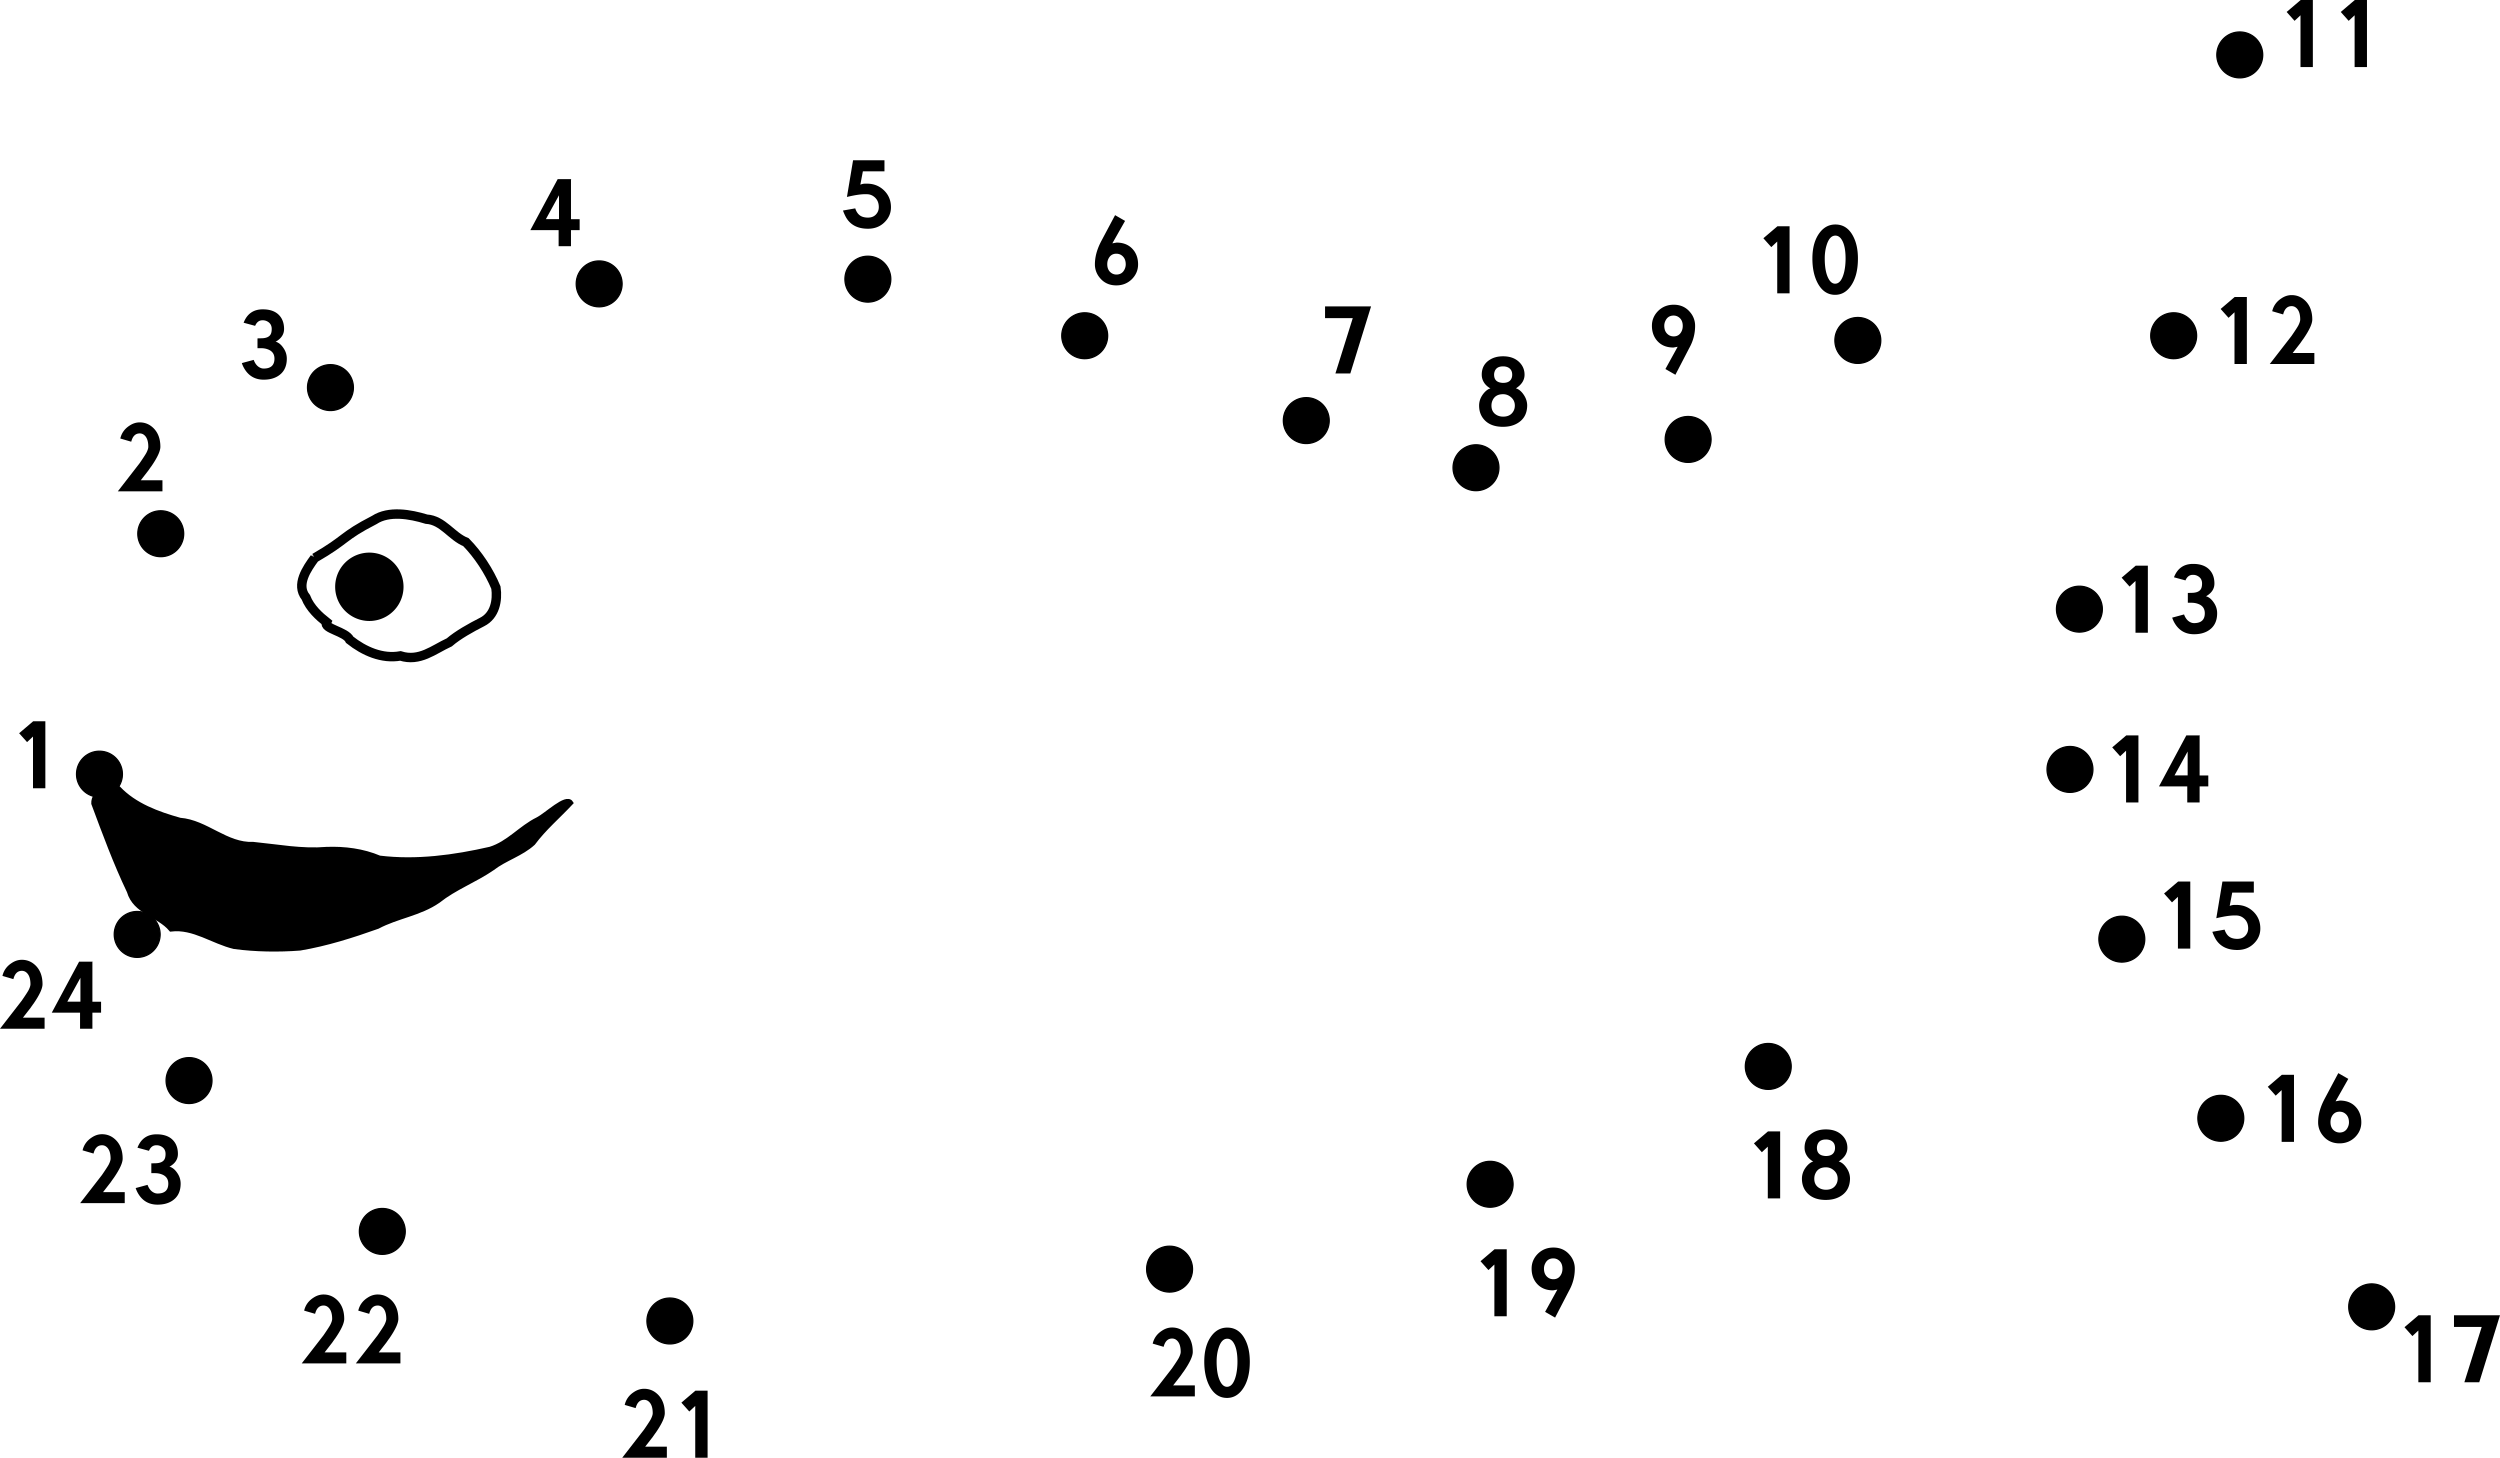 <svg xmlns="http://www.w3.org/2000/svg" viewBox="0 0 530.32 309.22"><path d="M479.98 11.649a4.861 4.861 0 11-9.722 0 4.861 4.861 0 019.722 0zM465.96 71.219a4.861 4.861 0 11-9.722 0 4.861 4.861 0 019.722 0zM445.96 129.219a4.861 4.861 0 11-9.722 0 4.861 4.861 0 019.722 0zM443.96 163.219a4.861 4.861 0 11-9.722 0 4.861 4.861 0 019.722 0zM454.96 199.219a4.861 4.861 0 11-9.722 0 4.861 4.861 0 019.722 0zM475.96 237.219a4.861 4.861 0 11-9.722 0 4.861 4.861 0 019.722 0zM507.96 277.219a4.861 4.861 0 11-9.722 0 4.861 4.861 0 019.722 0zM379.96 226.219a4.861 4.861 0 11-9.722 0 4.861 4.861 0 019.722 0zM320.96 251.219a4.861 4.861 0 11-9.722 0 4.861 4.861 0 019.722 0zM252.96 269.219a4.861 4.861 0 11-9.722 0 4.861 4.861 0 019.722 0zM146.96 280.219a4.861 4.861 0 11-9.722 0 4.861 4.861 0 019.722 0zM85.96 261.219a4.861 4.861 0 11-9.722 0 4.861 4.861 0 019.722 0zM44.961 229.219a4.861 4.861 0 11-9.722 0 4.861 4.861 0 019.722 0zM33.961 198.219a4.861 4.861 0 11-9.722 0 4.861 4.861 0 019.722 0zM25.961 164.219a4.861 4.861 0 11-9.722 0 4.861 4.861 0 019.722 0zM38.961 113.219a4.861 4.861 0 11-9.722 0 4.861 4.861 0 019.722 0zM74.96 82.219a4.861 4.861 0 11-9.722 0 4.861 4.861 0 019.722 0zM398.96 72.219a4.861 4.861 0 11-9.722 0 4.861 4.861 0 019.722 0zM362.96 93.219a4.861 4.861 0 11-9.722 0 4.861 4.861 0 019.722 0zM317.96 99.219a4.861 4.861 0 11-9.722 0 4.861 4.861 0 019.722 0zM281.96 89.219a4.861 4.861 0 11-9.722 0 4.861 4.861 0 019.722 0zM234.96 71.219a4.861 4.861 0 11-9.722 0 4.861 4.861 0 019.722 0zM188.96 59.219a4.861 4.861 0 11-9.722 0 4.861 4.861 0 019.722 0zM131.96 60.219a4.861 4.861 0 11-9.722 0 4.861 4.861 0 019.722 0z" color="#000" stroke="#000" stroke-width=".278"/><path d="M66.75 118.37c-1.627 2.209-4.036 5.678-1.869 8.353.887 2.285 2.89 4.072 4.373 5.242-.714 1.42 4.096 1.968 4.94 3.765 3.034 2.404 6.858 4.107 10.75 3.41 4.086 1.28 7.003-1.33 10.369-2.882 1.834-1.58 4.554-3.092 6.949-4.315 2.734-1.369 3.32-4.557 2.94-7.288-1.456-3.509-3.781-7.021-6.358-9.648-3.051-1.214-4.879-4.66-8.382-4.878-3.462-1.069-7.975-1.847-11.052.165-7.007 3.613-5.646 4.022-12.66 8.076z" stroke="#000" stroke-width="2" fill="none"/><path d="M85.398 124.476a7.049 7.049 0 11-14.098 0 7.049 7.049 0 0114.098 0z" color="#000" stroke="#000" stroke-width=".403"/><path d="M25.1 167.22c3.437 3.644 8.373 5.435 13.063 6.75 5.594.427 9.781 5.365 15.557 5.12 5.178.504 10.319 1.508 15.539 1.058 3.834-.146 7.709.346 11.247 1.849 7.854.959 15.811-.124 23.479-1.879 3.904-1.201 6.49-4.515 10.091-6.28 1.828-.905 6.044-5.063 7.012-3.535-2.665 2.854-5.657 5.38-8.007 8.544-2.518 2.31-5.938 3.24-8.65 5.334-3.705 2.549-7.97 4.107-11.492 6.91-3.912 2.711-8.7 3.249-12.845 5.454-5.357 1.911-10.843 3.655-16.456 4.598-4.63.351-9.34.278-13.936-.326-4.519-1.058-8.594-4.285-13.428-3.71-2.62-3.105-7.601-3.613-8.872-8.03-2.887-6.044-5.208-12.37-7.543-18.635-.107-2.44 3.155-4.134 5.241-3.222z" stroke="#000"/><path d="M7 156.24l-1.26 1.18-1.68-1.88L7.04 153h2.58v14.22H7zM27.84 93.7l-2.32-.68c.267-1.147.913-2.053 1.94-2.72.693-.467 1.42-.7 2.18-.7 1.147 0 2.14.427 2.98 1.28.933.96 1.4 2.26 1.4 3.9 0 .92-.653 2.32-1.96 4.2.053-.093-.147.187-.6.84l-1.6 2.06h4.6v2.34H25l4.62-5.96c.76-1.107 1.233-1.834 1.42-2.18.28-.547.42-.98.42-1.3 0-1.293-.347-2.167-1.04-2.62-.24-.147-.5-.22-.78-.22-.906 0-1.506.587-1.8 1.76zM51.3 77.02l2.52-.68c.32.893.833 1.473 1.54 1.74.187.067.38.1.58.1 1.52 0 2.28-.7 2.28-2.1 0-1.013-.513-1.687-1.54-2.02-.387-.133-.82-.2-1.3-.2h-.76v-2.08l.76-.02c1.133 0 1.833-.327 2.1-.98.107-.267.16-.6.16-1 0-.733-.313-1.267-.94-1.6a1.966 1.966 0 00-.96-.24h-.06c-.706 0-1.226.393-1.56 1.18l-2.44-.66c.734-1.893 2.087-2.84 4.06-2.84 1.92 0 3.253.653 4 1.96.347.627.52 1.36.52 2.2 0 1.107-.567 1.993-1.7 2.66a.193.193 0 00-.1.04c.6.16 1.14.587 1.62 1.28.507.707.76 1.48.76 2.32 0 1.747-.673 3.007-2.02 3.78-.786.453-1.746.68-2.88.68-1.68 0-2.98-.673-3.9-2.02a5.849 5.849 0 01-.74-1.5zM121.12 38.1v8.4h1.84v2.32h-1.84v3.4h-2.62v-3.4h-6L118.3 38H121.18zm-2.54 3.32l-2.78 5.06h2.78zM183.88 41.2c-.973-.053-2.38.14-4.22.58l1.3-7.78h6.66v2.34h-4.58l-.54 2.84a2.51 2.51 0 011.06-.22h.36c1.467 0 2.7.507 3.7 1.52.92.947 1.38 2.107 1.38 3.48 0 1.24-.46 2.307-1.38 3.2-.92.907-2.087 1.36-3.5 1.36-2.134 0-3.667-.773-4.6-2.32a9.779 9.779 0 01-.7-1.54l2.6-.46c.32.987.873 1.594 1.66 1.82.307.094.653.14 1.04.14.867 0 1.513-.326 1.94-.98.24-.36.36-.773.36-1.24 0-1-.367-1.76-1.1-2.28a2.406 2.406 0 00-1.44-.46zM238.8 56.08c0-.893-.313-1.546-.94-1.96-.307-.2-.66-.3-1.06-.3-.8 0-1.373.393-1.72 1.18-.134.32-.2.667-.2 1.04 0 .893.326 1.54.98 1.94.293.173.613.26.96.26.826 0 1.413-.387 1.76-1.16.146-.32.22-.653.22-1zm-2.84-4.46l.9-.16c1.64 0 2.887.6 3.74 1.8.546.787.82 1.727.82 2.82 0 1.213-.447 2.267-1.34 3.16-.894.866-1.987 1.3-3.28 1.3-1.48 0-2.66-.553-3.54-1.66a4.372 4.372 0 01-1-2.82c0-1.427.373-2.913 1.12-4.46l.18-.36 2.98-5.6 2.12 1.22zM290.84 65l-4.4 14.22h-3.16l3.68-11.74h-5.88V65zM318.86 88.38c1.027 0 1.753-.387 2.18-1.16.2-.346.3-.74.3-1.18 0-.84-.367-1.506-1.1-2a2.467 2.467 0 00-1.38-.42c-1.107 0-1.853.434-2.24 1.3-.16.334-.24.707-.24 1.12 0 .947.393 1.627 1.18 2.04.387.2.82.3 1.3.3zm-1.92-8.9c0 .987.487 1.553 1.46 1.7.147.027.3.04.46.04 1.027 0 1.647-.4 1.86-1.2.04-.16.06-.34.06-.54 0-.8-.353-1.34-1.06-1.62a2.541 2.541 0 00-.88-.14c-.986 0-1.593.4-1.82 1.2-.053.174-.08.36-.08.56zm1.9-3.9c1.6 0 2.833.507 3.7 1.52.574.68.86 1.474.86 2.38 0 1.12-.58 2.067-1.74 2.84l-.1.06c.627.174 1.193.647 1.7 1.42.467.707.7 1.454.7 2.24-.027 1.774-.773 3.054-2.24 3.84-.813.44-1.78.66-2.9.66-1.933 0-3.353-.62-4.26-1.86-.533-.733-.8-1.613-.8-2.64 0-1.027.387-1.967 1.16-2.82.427-.453.84-.726 1.24-.82-.946-.546-1.533-1.28-1.76-2.2a3.135 3.135 0 01-.08-.72c0-1.413.58-2.473 1.74-3.18.76-.48 1.686-.72 2.78-.72zM353.04 69.1c0 .894.313 1.547.94 1.96.307.2.66.3 1.06.3.8 0 1.373-.393 1.72-1.18.134-.32.2-.667.2-1.04 0-.893-.326-1.54-.98-1.94a1.854 1.854 0 00-.96-.26c-.826 0-1.413.387-1.76 1.16-.146.32-.22.653-.22 1zm2.84 4.46l-.9.16c-1.64 0-2.887-.6-3.74-1.8-.546-.787-.82-1.727-.82-2.82 0-1.213.447-2.266 1.34-3.16.894-.866 1.987-1.3 3.28-1.3 1.48 0 2.66.554 3.54 1.66a4.37 4.37 0 011 2.82 9.427 9.427 0 01-1.16 4.56 7.23 7.23 0 00-.14.26l-2.88 5.56-2.12-1.22zM377 51.24l-1.26 1.18-1.68-1.88 2.98-2.54h2.58v14.22H377zM384.46 54.84c0-2.36.547-4.227 1.64-5.6.867-1.08 1.947-1.62 3.24-1.62 1.666 0 2.933.853 3.8 2.56.653 1.267.98 2.82.98 4.66 0 2.56-.547 4.56-1.64 6-.853 1.133-1.92 1.7-3.2 1.7-1.614 0-2.867-.867-3.76-2.6-.707-1.387-1.06-3.087-1.06-5.1zm2.62 0c0 1.987.306 3.48.92 4.48.36.573.786.86 1.28.86.88 0 1.52-.827 1.92-2.48.2-.867.3-1.82.3-2.86 0-1.934-.32-3.334-.96-4.2-.334-.44-.734-.66-1.2-.66-.84 0-1.467.693-1.88 2.08-.254.84-.38 1.767-.38 2.78zM488 3.24l-1.26 1.18-1.68-1.88L488.04 0h2.58v14.22H488zM499.48 3.24l-1.26 1.18-1.68-1.88L499.52 0h2.58v14.22h-2.62zM474 66.24l-1.26 1.18-1.68-1.88 2.98-2.54h2.58v14.22H474zM484.32 66.7l-2.32-.68c.267-1.147.913-2.053 1.94-2.72.693-.467 1.42-.7 2.18-.7 1.147 0 2.14.427 2.98 1.28.933.96 1.4 2.26 1.4 3.9 0 .92-.653 2.32-1.96 4.2.053-.093-.147.187-.6.84l-1.6 2.06h4.6v2.34h-9.46l4.62-5.96c.76-1.107 1.233-1.834 1.42-2.18.28-.547.42-.98.42-1.3 0-1.293-.347-2.167-1.04-2.62-.24-.147-.5-.22-.78-.22-.906 0-1.506.587-1.8 1.76zM453 123.24l-1.26 1.18-1.68-1.88 2.98-2.54h2.58v14.22H453zM460.78 131.02l2.52-.68c.32.893.833 1.473 1.54 1.74.187.067.38.1.58.1 1.52 0 2.28-.7 2.28-2.1 0-1.013-.513-1.687-1.54-2.02-.387-.133-.82-.2-1.3-.2h-.76v-2.08l.76-.02c1.133 0 1.833-.327 2.1-.98.107-.267.16-.6.16-1 0-.733-.313-1.267-.94-1.6a1.966 1.966 0 00-.96-.24h-.06c-.706 0-1.226.393-1.56 1.18l-2.44-.66c.733-1.893 2.087-2.84 4.06-2.84 1.92 0 3.253.653 4 1.96.347.627.52 1.36.52 2.2 0 1.107-.567 1.993-1.7 2.66a.193.193 0 00-.1.04c.6.16 1.14.587 1.62 1.28.506.707.76 1.48.76 2.32 0 1.747-.673 3.007-2.02 3.78-.786.453-1.746.68-2.88.68-1.68 0-2.98-.673-3.9-2.02a5.848 5.848 0 01-.74-1.5zM451 159.24l-1.26 1.18-1.68-1.88 2.98-2.54h2.58v14.22H451zM466.6 156.1v8.4h1.84v2.32h-1.84v3.4h-2.62v-3.4h-6l5.8-10.82H466.66zm-2.54 3.32l-2.78 5.06h2.78zM462 190.24l-1.26 1.18-1.68-1.88 2.98-2.54h2.58v14.22H462zM474.36 194.2c-.973-.053-2.38.14-4.22.58l1.3-7.78h6.66v2.34h-4.58l-.54 2.84a2.51 2.51 0 011.06-.22h.36c1.467 0 2.7.507 3.7 1.52.92.947 1.38 2.107 1.38 3.48 0 1.24-.46 2.307-1.38 3.2-.92.907-2.087 1.36-3.5 1.36-2.134 0-3.667-.773-4.6-2.32a9.779 9.779 0 01-.7-1.54l2.6-.46c.32.987.873 1.594 1.66 1.82.307.094.653.14 1.04.14.867 0 1.513-.326 1.94-.98.24-.36.36-.773.36-1.24 0-1-.367-1.76-1.1-2.28a2.406 2.406 0 00-1.44-.46zM484 231.24l-1.26 1.18-1.68-1.88 2.98-2.54h2.58v14.22H484zM498.28 238.08c0-.893-.313-1.546-.94-1.96-.307-.2-.66-.3-1.06-.3-.8 0-1.373.393-1.72 1.18-.134.32-.2.667-.2 1.04 0 .893.326 1.54.98 1.94.293.173.613.26.96.26.826 0 1.413-.387 1.76-1.16.146-.32.22-.653.22-1zm-2.84-4.46l.9-.16c1.64 0 2.887.6 3.74 1.8.546.787.82 1.727.82 2.82 0 1.213-.447 2.267-1.34 3.16-.894.866-1.987 1.3-3.28 1.3-1.48 0-2.66-.553-3.54-1.66a4.372 4.372 0 01-1-2.82c0-1.427.373-2.913 1.12-4.46l.18-.36 2.98-5.6 2.12 1.22zM513 282.24l-1.26 1.18-1.68-1.88 2.98-2.54h2.58v14.22H513zM530.32 279l-4.4 14.22h-3.16l3.68-11.74h-5.88V279zM375 243.24l-1.26 1.18-1.68-1.88 2.98-2.54h2.58v14.22H375zM387.34 252.38c1.027 0 1.753-.387 2.18-1.16.2-.346.3-.74.3-1.18 0-.84-.367-1.506-1.1-2a2.467 2.467 0 00-1.38-.42c-1.107 0-1.853.434-2.24 1.3-.16.334-.24.707-.24 1.12 0 .947.393 1.627 1.18 2.04.387.2.82.3 1.3.3zm-1.92-8.9c0 .987.487 1.553 1.46 1.7.147.027.3.04.46.04 1.027 0 1.647-.4 1.86-1.2.04-.16.06-.34.06-.54 0-.8-.353-1.34-1.06-1.62a2.542 2.542 0 00-.88-.14c-.986 0-1.593.4-1.82 1.2-.053.174-.08.36-.08.56zm1.9-3.9c1.6 0 2.833.507 3.7 1.52.574.68.86 1.474.86 2.38 0 1.12-.58 2.067-1.74 2.84l-.1.06c.627.174 1.193.647 1.7 1.42.467.707.7 1.454.7 2.24-.027 1.774-.773 3.054-2.24 3.84-.813.44-1.78.66-2.9.66-1.933 0-3.353-.62-4.26-1.86-.533-.733-.8-1.613-.8-2.64 0-1.027.387-1.967 1.16-2.82.427-.453.84-.726 1.24-.82-.946-.546-1.533-1.28-1.76-2.2a3.135 3.135 0 01-.08-.72c0-1.413.58-2.473 1.74-3.18.76-.48 1.686-.72 2.78-.72zM317 268.24l-1.26 1.18-1.68-1.88 2.98-2.54h2.58v14.22H317zM327.52 269.1c0 .894.313 1.547.94 1.96.307.2.66.3 1.06.3.8 0 1.373-.393 1.72-1.18.134-.32.2-.667.2-1.04 0-.893-.326-1.54-.98-1.94a1.854 1.854 0 00-.96-.26c-.826 0-1.413.387-1.76 1.16a2.37 2.37 0 00-.22 1zm2.84 4.46l-.9.16c-1.64 0-2.887-.6-3.74-1.8-.546-.787-.82-1.727-.82-2.82 0-1.213.447-2.266 1.34-3.16.894-.866 1.987-1.3 3.28-1.3 1.48 0 2.66.554 3.54 1.66a4.37 4.37 0 011 2.82 9.427 9.427 0 01-1.16 4.56 7.23 7.23 0 00-.14.26l-2.88 5.56-2.12-1.22zM246.84 285.7l-2.32-.68c.267-1.147.913-2.053 1.94-2.72.693-.467 1.42-.7 2.18-.7 1.147 0 2.14.427 2.98 1.28.933.96 1.4 2.26 1.4 3.9 0 .92-.653 2.32-1.96 4.2.053-.093-.147.187-.6.84l-1.6 2.06h4.6v2.34H244l4.62-5.96c.76-1.107 1.233-1.834 1.42-2.18.28-.547.42-.98.42-1.3 0-1.293-.347-2.167-1.04-2.62-.24-.147-.5-.22-.78-.22-.906 0-1.506.587-1.8 1.76zM255.46 288.84c0-2.36.547-4.227 1.64-5.6.867-1.08 1.947-1.62 3.24-1.62 1.666 0 2.933.853 3.8 2.56.653 1.267.98 2.82.98 4.66 0 2.56-.547 4.56-1.64 6-.853 1.133-1.92 1.7-3.2 1.7-1.614 0-2.867-.867-3.76-2.6-.707-1.387-1.06-3.087-1.06-5.1zm2.62 0c0 1.987.306 3.48.92 4.48.36.573.786.86 1.28.86.88 0 1.52-.827 1.92-2.48.2-.867.3-1.82.3-2.86 0-1.934-.32-3.334-.96-4.2-.334-.44-.734-.66-1.2-.66-.84 0-1.467.693-1.88 2.08-.254.84-.38 1.767-.38 2.78zM134.84 298.7l-2.32-.68c.267-1.147.913-2.053 1.94-2.72.693-.467 1.42-.7 2.18-.7 1.147 0 2.14.427 2.98 1.28.933.96 1.4 2.26 1.4 3.9 0 .92-.653 2.32-1.96 4.2.053-.093-.147.187-.6.84l-1.6 2.06h4.6v2.34H132l4.62-5.96c.76-1.107 1.233-1.834 1.42-2.18.28-.547.42-.98.42-1.3 0-1.293-.347-2.167-1.04-2.62-.24-.147-.5-.22-.78-.22-.906 0-1.506.587-1.8 1.76zM147.48 298.24l-1.26 1.18-1.68-1.88 2.98-2.54h2.58v14.22h-2.62zM66.84 278.7l-2.32-.68c.267-1.147.913-2.053 1.94-2.72.693-.467 1.42-.7 2.18-.7 1.147 0 2.14.427 2.98 1.28.933.96 1.4 2.26 1.4 3.9 0 .92-.653 2.32-1.96 4.2.053-.093-.147.187-.6.84l-1.6 2.06h4.6v2.34H64l4.62-5.96c.76-1.107 1.233-1.834 1.42-2.18.28-.547.42-.98.42-1.3 0-1.293-.347-2.167-1.04-2.62-.24-.147-.5-.22-.78-.22-.906 0-1.506.587-1.8 1.76zM78.32 278.7l-2.32-.68c.267-1.147.913-2.053 1.94-2.72.693-.467 1.42-.7 2.18-.7 1.146 0 2.14.427 2.98 1.28.933.96 1.4 2.26 1.4 3.9 0 .92-.653 2.32-1.96 4.2.053-.093-.147.187-.6.84l-1.6 2.06h4.6v2.34h-9.46l4.62-5.96c.76-1.107 1.233-1.834 1.42-2.18.28-.547.42-.98.42-1.3 0-1.293-.347-2.167-1.04-2.62-.24-.147-.5-.22-.78-.22-.906 0-1.506.587-1.8 1.76zM19.84 244.7l-2.32-.68c.267-1.147.913-2.053 1.94-2.72.693-.467 1.42-.7 2.18-.7 1.147 0 2.14.427 2.98 1.28.933.96 1.4 2.26 1.4 3.9 0 .92-.653 2.32-1.96 4.2.053-.093-.147.187-.6.84l-1.6 2.06h4.6v2.34H17l4.62-5.96c.76-1.107 1.233-1.834 1.42-2.18.28-.547.42-.98.42-1.3 0-1.293-.347-2.167-1.04-2.62-.24-.147-.5-.22-.78-.22-.906 0-1.506.587-1.8 1.76zM28.78 252.02l2.52-.68c.32.893.833 1.473 1.54 1.74.187.067.38.1.58.1 1.52 0 2.28-.7 2.28-2.1 0-1.013-.513-1.687-1.54-2.02-.387-.133-.82-.2-1.3-.2h-.76v-2.08l.76-.02c1.133 0 1.833-.327 2.1-.98.107-.267.16-.6.16-1 0-.733-.313-1.267-.94-1.6a1.966 1.966 0 00-.96-.24h-.06c-.706 0-1.226.393-1.56 1.18l-2.44-.66c.733-1.894 2.087-2.84 4.06-2.84 1.92 0 3.253.653 4 1.96.347.627.52 1.36.52 2.2 0 1.107-.567 1.993-1.7 2.66a.193.193 0 00-.1.04c.6.16 1.14.587 1.62 1.28.506.707.76 1.48.76 2.32 0 1.747-.673 3.007-2.02 3.78-.786.453-1.746.68-2.88.68-1.68 0-2.98-.673-3.9-2.02a5.848 5.848 0 01-.74-1.5zM2.84 207.7l-2.32-.68c.267-1.147.913-2.053 1.94-2.72.693-.467 1.42-.7 2.18-.7 1.147 0 2.14.427 2.98 1.28.933.96 1.4 2.26 1.4 3.9 0 .92-.653 2.32-1.96 4.2.053-.093-.147.187-.6.84l-1.6 2.06h4.6v2.34H0l4.62-5.96c.76-1.107 1.233-1.834 1.42-2.18.28-.547.42-.98.42-1.3 0-1.293-.347-2.167-1.04-2.62-.24-.147-.5-.22-.78-.22-.906 0-1.506.587-1.8 1.76zM19.6 204.1v8.4h1.84v2.32H19.6v3.4h-2.62v-3.4h-6l5.8-10.82H19.66zm-2.54 3.32l-2.78 5.06h2.78z"/></svg>